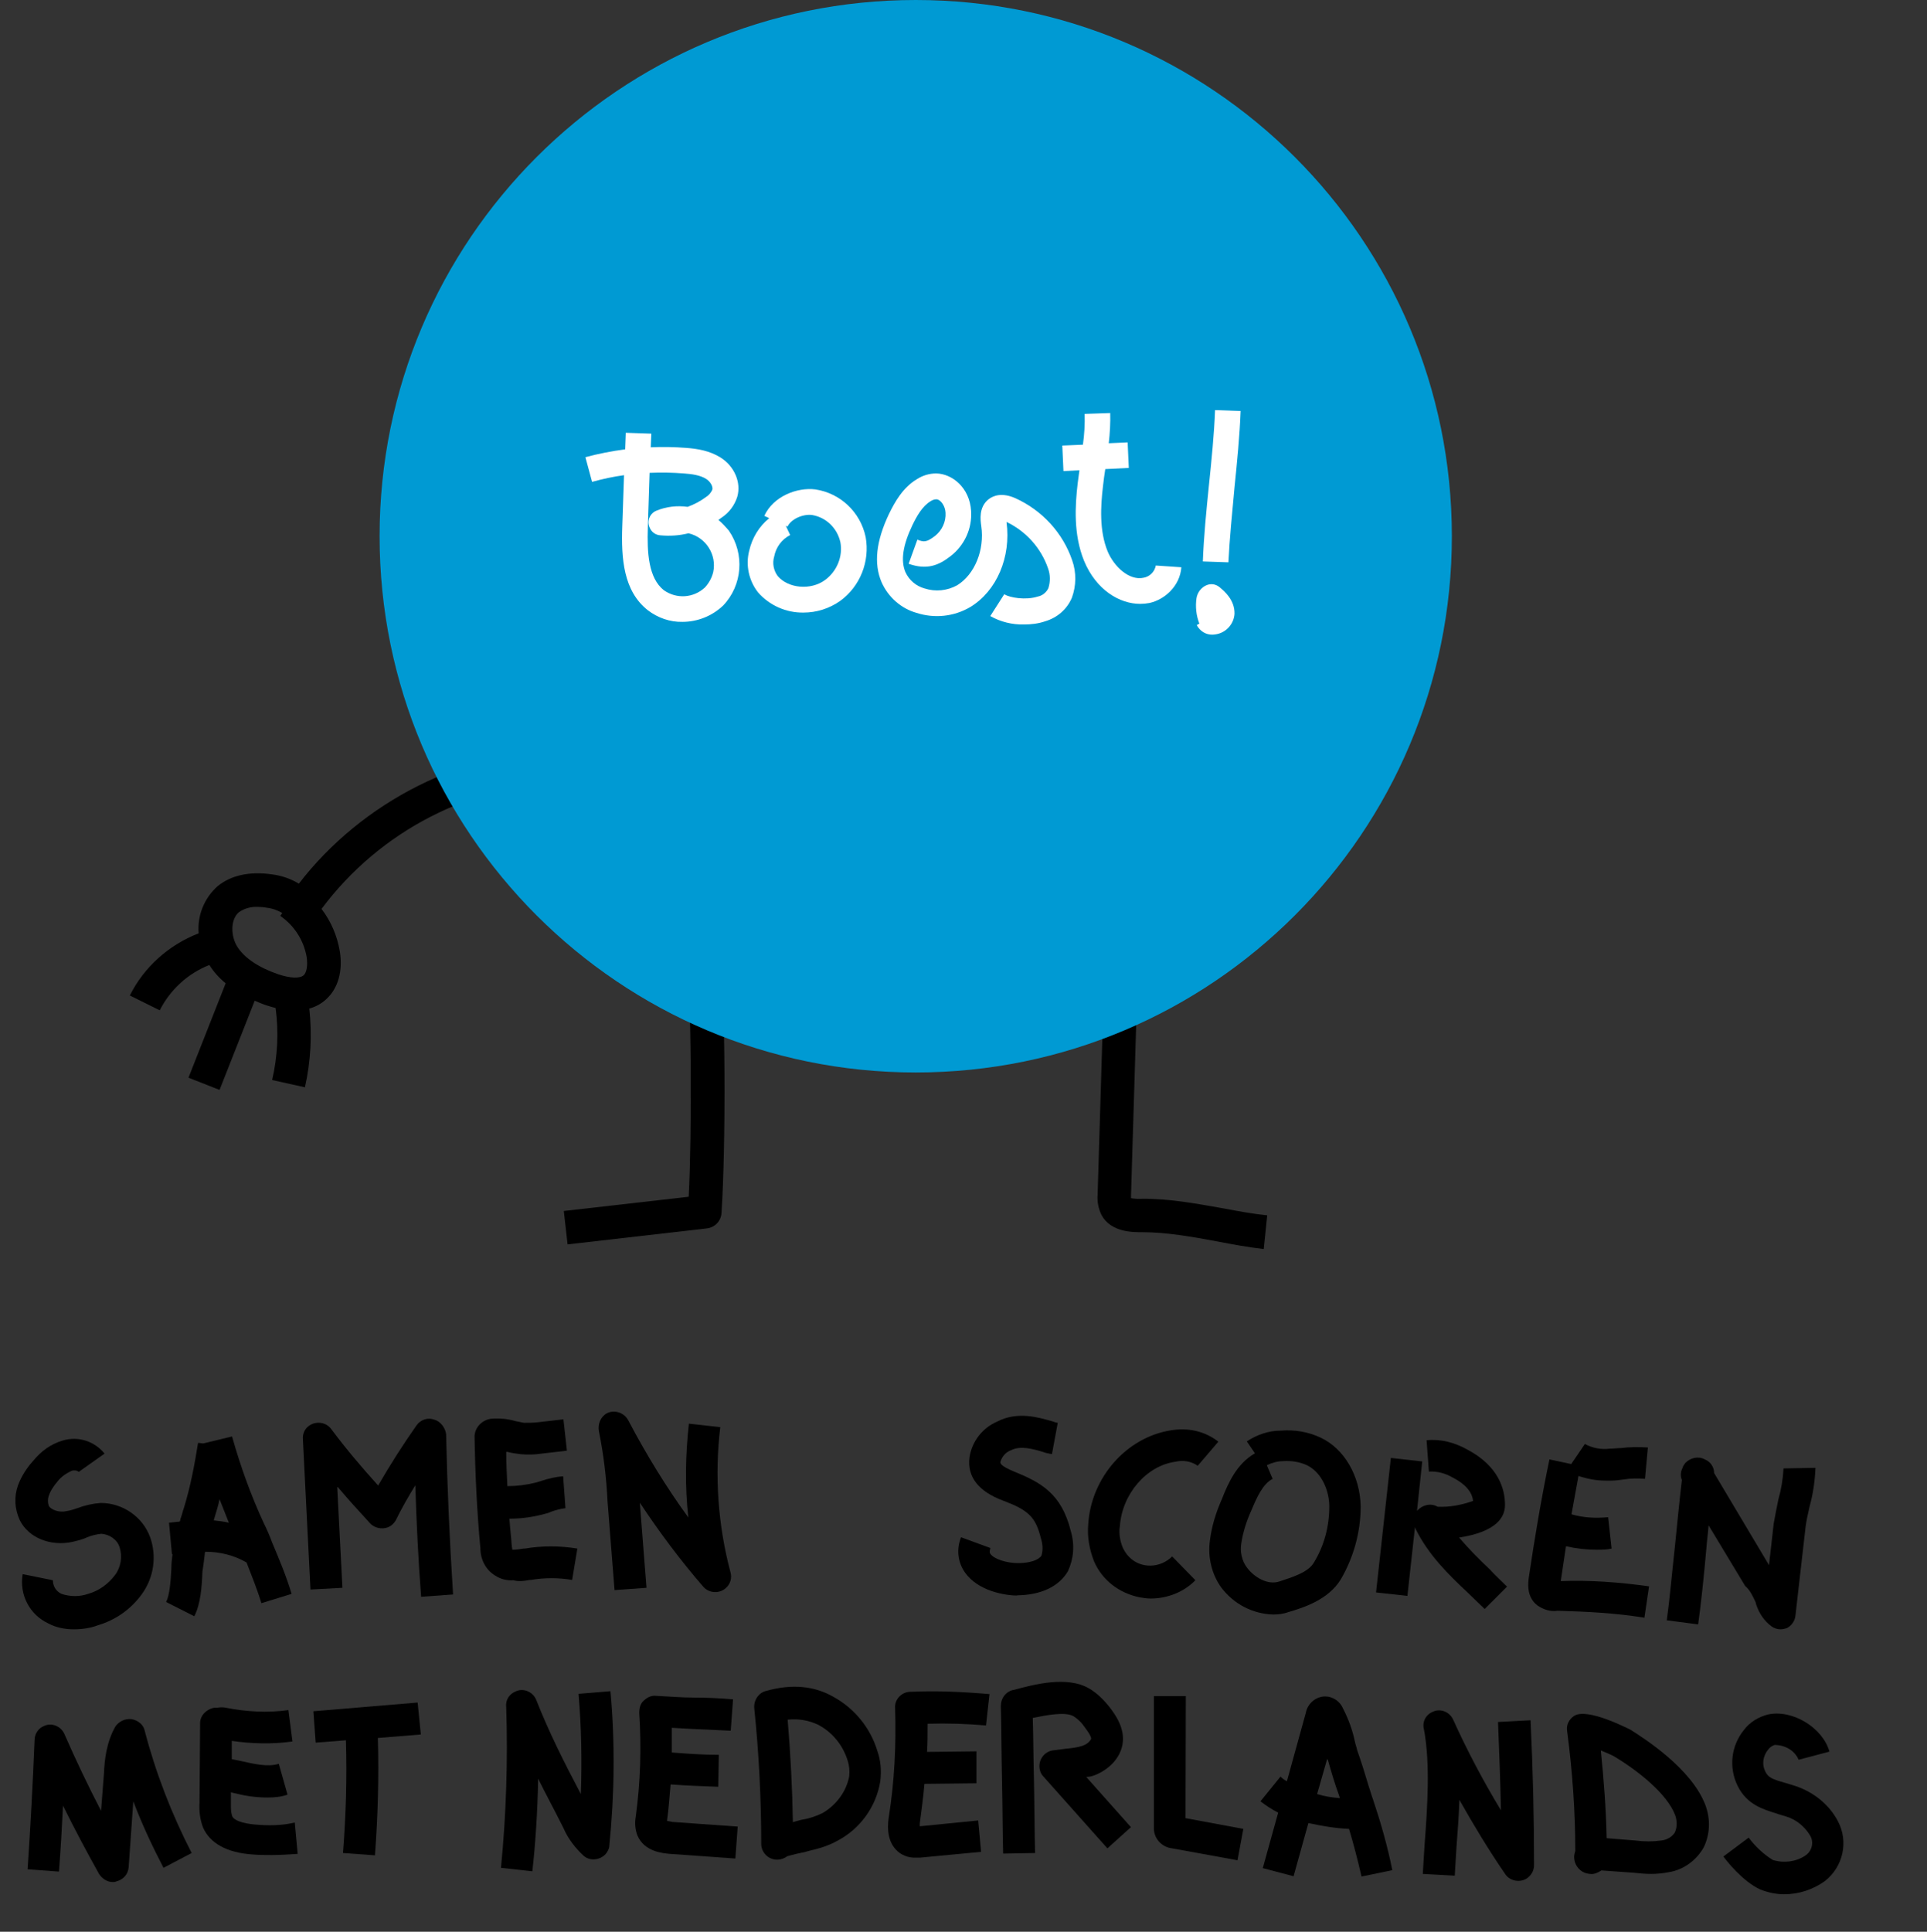 <?xml version="1.0" encoding="utf-8"?>
<!-- Generator: Adobe Illustrator 26.0.3, SVG Export Plug-In . SVG Version: 6.00 Build 0)  -->
<svg version="1.1" id="Layer_1" xmlns="http://www.w3.org/2000/svg" xmlns:xlink="http://www.w3.org/1999/xlink" x="0px" y="0px"
	 viewBox="0 0 663.5 665" style="enable-background:new 0 0 663.5 665;" xml:space="preserve">
<rect x="0" y="0" width="663.5" height="665" fill="#333333" stroke="none"/>
<style type="text/css">
	.st0{fill:#009AD3;}
	.st1{fill:#FFFFFF;}
</style>
<g id="Layer_1-2">
	<path d="M7.8,541.9c-1.2,7.1,2.4,14,8.9,17c2.6,1.4,5.7,2,8.7,2c2.8,0,5.7-0.4,8.3-1.4c6.1-1.8,11.4-5.5,15.2-10.8
		c4.1-5.7,5.1-13,2.8-19.5c-2.6-7.1-9.5-11.8-17-11.8c-2.8,0.2-5.5,0.8-8.1,1.8c-1.2,0.4-2.4,0.8-3.7,1c-2.4,0.6-5.3-0.4-6.1-1.8
		c-0.4-1.2-0.4-2.4,0-3.5c0.6-1.8,1.8-3.5,3-4.9c1.2-1.6,3-2.8,4.9-3.7c0.8-0.2,1.8-0.2,2.4,0.4l8.9-6.3c-3.5-4.3-9.1-6.1-14.4-4.5
		c-4.1,1.2-7.5,3.7-10.1,6.9c-2.2,2.4-4.1,5.3-5.3,8.5c-1.4,3.9-1.2,8.1,0.6,12c3,6.1,10.6,9.1,18.1,7.5c1.6-0.4,3.5-0.8,5.1-1.6
		c1.6-0.6,3-1,4.9-1.2c2.8,0.2,5.5,2,6.3,4.7c1,3.2,0.4,6.9-1.6,9.5c-2.4,3.2-5.7,5.5-9.3,6.5c-2.8,1-6.1,1-9.1,0
		c-1.8-0.8-3-2.6-3-4.7L7.8,541.9L7.8,541.9z"/>
	<path d="M70.5,535c0-0.2,0-0.6,0.2-0.8c5.1,0,9.9,1.2,14.2,3.7c1.8,4.7,3.7,9.3,5.1,14l10.4-3.2c-1.8-6.1-4.3-12-6.7-17.7l0,0l0,0
		c-0.8-2.2-1.8-4.5-2.8-6.5c-4.5-9.7-8.1-19.7-11-30l-9.9,2.4l-1.8-0.2c-1.2,7.5-2.6,15-4.9,22.5c-0.4,1-0.6,2.2-1,3.2
		c-0.2,0.4-0.2,1-0.4,1.4l-3.7,0.4l1,10.8h0.2c-0.2,1.6-0.4,3.2-0.4,5.1c-0.2,4.1-0.6,9.1-1.8,11.4l9.7,4.9
		c2.2-4.3,2.6-10.1,2.8-15.4C70.1,538.6,70.3,536.6,70.5,535L70.5,535z M73.6,523.4L74,522c0.6-2,1.2-3.9,1.6-5.9
		c1,2.6,2.2,5.5,3.2,8.1C77.2,523.8,75.4,523.6,73.6,523.4L73.6,523.4z"/>
	<path d="M149.5,488.7c-2.2-0.8-4.7,0-6.1,2c-4.7,6.7-9.1,13.6-13.2,20.7c-5.7-6.3-11.2-12.8-16.2-19.5c-1.8-2.4-5.3-2.8-7.7-1
		c-1.4,1-2.2,2.8-2,4.7l2.6,51.6l11-0.6l-1.8-34.9c2.4,2.8,4.9,5.7,7.5,8.5l3.9,4.3c1.2,1.2,3,1.8,4.7,1.6c1.8-0.2,3.2-1.2,4.1-2.8
		c2-4.1,4.3-8.1,6.7-12c0.4,12.8,1,25.6,2,38.4l11-0.8c-1.2-18.3-2-36.9-2.4-55.2C153.3,491.5,151.7,489.3,149.5,488.7L149.5,488.7z
		"/>
	<path d="M182.4,543.9h0.4c4.7-0.8,9.5-0.8,14.2,0l1.8-10.8c-6.1-1-12.2-1-18.1,0h-0.4c-1.2,0.2-2.6,0.4-3.9,0.4
		c0-0.4-0.2-1-0.2-1.4c-0.2-3-0.6-6.3-0.8-9.3h0.4c3.9,0,7.9-0.6,11.6-1.6c0.8-0.2,1.6-0.4,2.4-0.8c1.6-0.6,3.2-1,4.9-1.2l-0.8-11
		c-2.6,0.2-5.1,0.8-7.5,1.6l-2,0.6c-3.2,0.8-6.5,1.2-9.7,1.2c-0.2-4.1-0.4-7.9-0.4-11.8h0.4c1.4,0.4,3,0.6,4.5,0.8
		c2.4,0.2,4.9,0.2,7.3-0.2l8.7-1l-1.2-10.8l-8.7,1c-1.6,0.2-3.2,0.2-4.9,0.2c-1-0.2-2-0.4-3-0.6c-2.6-0.8-5.5-1-8.3-0.8
		c-3,0.4-5.5,2.8-5.7,5.9c0.2,12.8,0.8,25.8,2,38.6c0,3.9,1.8,7.5,5.1,9.5c1.8,1.2,4.1,1.8,6.3,1.6
		C178.5,544.5,180.3,544.3,182.4,543.9L182.4,543.9z"/>
	<path d="M220.3,517.3c6.7,10.1,14,19.9,21.9,29c2,2.2,5.5,2.4,7.7,0.4c1.6-1.4,2.2-3.5,1.6-5.5c-4.3-16.2-5.5-33.3-3.5-49.9
		l-10.8-1.2c-1.2,10.8-1.4,21.5-0.2,32.3c-7.7-10.6-14.6-21.9-20.7-33.5c-1.4-2.6-4.7-3.7-7.3-2.4c-2.2,1.2-3.2,3.7-2.8,6.1
		c1.6,7.9,2.6,16,3,24.4l2.4,30.4l11-0.8L220.3,517.3L220.3,517.3z"/>
	<path d="M349.8,549.2L349.8,549.2c8.5,0,14.8-3,17.9-8.3c2-4.3,2.4-9.1,1-13.8c-3.2-13-10.4-16.8-19.5-20.5c-4.9-2-4.9-3-4.7-3.5
		c0.6-1.8,1.8-3.2,3.7-3.9c3.2-1.6,7.5-0.4,10.8,0.6c1,0.4,2.2,0.6,3.2,0.8l2-10.8c-0.6,0-1.4-0.4-2.2-0.6
		c-4.3-1.2-11.6-3.5-18.7,0.2c-5.1,2.2-8.7,6.9-9.5,12.4c-0.8,6.5,3,11.6,11.6,14.8c8.5,3.2,11.2,5.5,13,13c0.6,1.8,0.8,3.9,0.2,5.9
		c-1,1.6-4.1,2.6-8.1,2.6l0,0c-3.9,0-8.3-1.4-9.5-3.2c-0.2-0.2-0.4-0.6,0-2l-10.1-3.7c-1.6,4.1-1.2,8.5,1.4,12.2
		c4.5,6.3,13.6,7.9,18.5,7.9L349.8,549.2z"/>
	<path d="M403.6,535.8c-4.1,4.1-10.8,4.3-14.8,0.2c-1-1-1.6-2-2.2-3.2c-1-2.4-1.4-5.1-1-7.5c0.8-11,9.1-20.7,19.1-22.1
		c2.6-0.6,5.5-0.2,7.7,1.4l7.1-8.3c-4.7-3.7-10.6-4.9-16.4-3.9c-15.2,2.4-27.4,16.2-28.4,32.3c-0.4,4.3,0.4,8.7,2,12.8
		c2.8,6.5,8.7,11,15.8,12.4c1.2,0.2,2.4,0.4,3.7,0.4c5.7,0,11.4-2.2,15.4-6.3L403.6,535.8L403.6,535.8z"/>
	<path d="M420.5,546.5c4.3,5.7,10.8,9.1,17.9,9.3c1.6,0,3.5-0.2,5.1-0.8c5.5-1.6,13.8-4.3,18.1-11.2c4.5-7.7,6.9-16.4,6.9-25.2
		c-0.2-10.6-5.7-19.9-13.8-23.7c-4.3-2-8.9-2.8-13.8-2.4c-4.1,0-8.1,1.4-11.6,3.7l2.8,4.1c-6.1,3.5-9.1,9.9-11.4,15.8
		c-2,4.5-3.5,9.3-4.1,14.2C415.8,536,417.2,541.9,420.5,546.5L420.5,546.5z M427.4,531.3c0.6-3.9,1.8-7.7,3.5-11.4
		c1.8-4.3,3.9-9.1,7.3-10.8l-2-4.7c1.6-0.8,3.7-1.4,5.5-1.4c2.8-0.2,5.7,0.2,8.3,1.4c5.3,2.6,7.7,9.1,7.7,14.2
		c0,6.9-1.8,13.6-5.3,19.3c-2,3.5-7.7,5.1-11.8,6.5c-4.1,1.4-8.7-1.4-11.2-4.7C427.6,537.4,426.9,534.1,427.4,531.3L427.4,531.3z"/>
	<path d="M505.5,548.4c1.8,1.8,3.9,3.7,5.7,5.5l7.7-7.7c-2-2-4.1-3.9-5.9-5.9c-3.7-3.5-7.3-7.1-10.6-11c13-2,15.8-7.1,15.8-11.2
		c0-5.5-2.2-13.4-13-19.1c-4.3-2.4-9.1-3.7-14-3.2l0.8,10.8c2.8-0.2,5.7,0.6,8.1,2c5.5,2.8,6.9,5.9,7.1,8.1c-3.9,1.4-8.1,2.2-12.2,2
		c-2.4-1.4-5.3-0.6-7.1,1.4l1.8-17l-10.8-1.2l-5.1,46.3l10.8,1.2l2.6-23.7c0,0.2,0.2,0.4,0.2,0.6
		C491.9,535.4,498.8,542.1,505.5,548.4L505.5,548.4z"/>
	<path d="M566.2,556.9l1.6-10.8c-10.1-1.4-20.3-2.2-30.4-1.8c0.6-4.1,1.2-7.9,1.8-12c3.5,0.8,7.1,1.2,10.6,1.2c1.6,0,3.5,0,5.1-0.4
		l-1.2-10.8c-4.3,0.4-8.5,0.2-12.6-1c0.8-4.5,1.6-8.7,2.4-13.2c3,1,6.1,1.6,9.3,1.6c0.6,0,1.2,0,2,0c1.4,0,2.8-0.2,4.3-0.4
		c2.4-0.4,4.9-0.4,7.3-0.2l1-10.8c-3-0.2-6.3-0.2-9.3,0.2c-1.2,0-2.4,0.2-3.9,0.2c-2.8,0.4-5.9-0.2-8.5-1.6l-4.7,6.9l-7.5-1.6
		c-2.8,13.4-5.1,27.2-7.1,40.6c-0.2,1.6-1,6.7,3,9.7c2,1.4,4.5,2.2,6.9,1.8C546.5,554.8,556.4,555.3,566.2,556.9L566.2,556.9z"/>
	<path d="M604.5,551.6l0.2,0.8c1,3,2.8,5.7,5.3,7.5c0.8,0.6,2,1,3,1c0.8,0,1.6-0.2,2.2-0.4c1.6-0.8,2.8-2.4,3-4.3l3.5-30.6
		c0.2-1.8,0.8-4.5,1.4-7.1c1.2-4.3,1.8-8.7,2-13.2l-11,0.2c-0.2,3.7-0.8,7.3-1.8,10.8c-0.6,3-1.2,5.9-1.6,8.3l-1.6,14.2l-18.9-31.7
		c0-2-1.2-3.9-3.2-4.7c-2.2-1.2-4.9-0.6-6.7,1.2c-0.4,0.6-0.8,1-1,1.8c-0.6,1.2-0.8,2.6-0.2,4.1c-0.8,6.7-1.6,15-2.4,22.9
		c-1,8.9-1.8,18.3-2.8,25.4l10.8,1.4c1-7.1,2-16.6,2.8-25.8c0.2-2.8,0.6-5.5,0.8-8.3l12.6,20.9C602.5,547.3,603.5,549.4,604.5,551.6
		L604.5,551.6z"/>
	<path d="M45.2,591.8c-2.2-0.2-4.3,0.8-5.5,2.6c-3,5.3-3.7,11.2-3.9,16l-1,13c-4.5-8.7-8.7-17.5-12.6-26.4c-1.2-2.8-4.5-4.1-7.1-2.8
		c-2,0.8-3.2,2.8-3.2,4.9c-0.6,14.8-1.4,29.6-2.4,44.4l10.8,0.8c0.6-7.5,1-15,1.4-22.7c3.9,7.9,8.1,15.8,12.4,23.5
		c1,1.6,2.8,2.8,4.7,2.8c0.4,0,0.8,0,1.2-0.2c2.4-0.6,4.1-2.4,4.3-4.9l1.6-22.7c3,7.9,6.5,15.4,10.4,22.9l9.7-5.1
		c-6.9-13.4-12.4-27.6-16.2-42.2C49.4,593.8,47.6,592.2,45.2,591.8L45.2,591.8z"/>
	<path d="M87.8,628.1c-4.3-0.4-7.3-1.4-7.9-3c-0.4-1.4-0.4-2.6-0.4-4.1V617l0.8,0.2c3.9,1,7.7,1.6,11.8,1.6c2.2,0,4.7-0.2,6.9-1
		l-3-10.6c-3.9,1.2-8.7,0-13.2-1l-3-0.6v-6.3c6.9,1,14,1.2,20.9,0.2l-1.4-10.8c-7.1,1-14.4,0.6-21.5-0.8c-1-0.2-2-0.2-3,0h-1
		c-2.6,0.4-4.9,2.6-4.9,5.3l-0.2,27.4c-0.2,2.8,0.2,5.9,1.2,8.5c2.4,5.5,8.3,8.7,17,9.3c2.2,0.2,4.5,0.2,6.7,0.2
		c3,0,5.9-0.2,8.9-0.4l-1-10.8C96.9,628.5,92.5,628.5,87.8,628.1L87.8,628.1z"/>
	<path d="M143.8,586.1l-35.9,3l0.8,10.8l10.4-0.8c0.4,13,0,25.8-1,38.8l11,0.8c1-13.4,1.4-27,1-40.4l14.8-1.2L143.8,586.1
		L143.8,586.1z"/>
	<path d="M199.2,583.1c1,11.6,1.2,22.9,0.8,34.5c-5.7-10.8-11-21.3-15.4-32.5c-1.2-2.8-4.5-4.1-7.1-2.8c-2,0.8-3.5,2.8-3.2,5.3
		c0.6,18.5,0,36.9-1.8,55.4l10.8,1.2c1-8.9,1.8-20.3,2-31.9c2.6,5.3,5.5,10.6,8.1,15.8l0.6,1.2c1.6,3.7,4.1,6.9,6.9,9.5
		c2.2,2,5.7,1.6,7.7-0.6c0.6-0.8,1.2-1.8,1.2-2.8c1.8-17.7,2-35.5,0.4-53.2L199.2,583.1L199.2,583.1z"/>
	<path d="M229.7,626.9c0-0.2,0-0.2,0-0.4c0.6-4.1,0.8-8.1,1.2-12.2c5.5,0.4,11,0.6,16.4,0.8l0.2-11c-5.5,0-11-0.4-16.2-0.8
		c0-2.8,0-5.7,0-8.5l7.3,0.4c4.3,0.2,8.7,0.4,13,0.6l0.8-10.8c-4.5-0.4-9.1-0.6-13.4-0.6s-8.7-0.4-13-0.6c-1.6-0.2-3,0.4-4.3,1.6
		c-1.2,1-1.6,2.6-1.6,4.3c0.8,12,0.4,24-1.2,35.7c-0.4,2.2-0.2,4.5,0.6,6.5c2.4,5.7,9.1,6.1,11.2,6.3l22.5,1.6l0.8-11l-22.5-1.6
		C230.9,627.1,230.3,626.9,229.7,626.9L229.7,626.9z"/>
	<path d="M286.9,584.1c-6.5-3.7-14.2-4.5-23.1-2c-2.6,0.6-4.3,3.2-4.1,5.9c1.6,15.4,2.4,31.1,2.4,46.7c0,3,2.4,5.5,5.5,5.5l0,0l0,0
		c1.2,0,2.4-0.4,3.5-1.2c0.8-0.2,2-0.6,4.9-1.2l1-0.2l1.4-0.4c3.5-0.8,6.9-1.8,9.9-3.5c7.9-4.1,13.4-11.8,14.8-20.5
		c0.4-3.5,0.2-7.1-1-10.4C299.7,594.8,294.2,588.1,286.9,584.1L286.9,584.1z M292.4,611.5c-1,5.3-4.5,9.9-9.1,12.6
		c-2.4,1.2-4.9,2-7.5,2.4l-2.2,0.6l-0.6,0.2c-0.2-11.8-0.8-23.5-1.8-35.3c3.7-0.4,7.3,0.2,10.6,1.8c4.9,2.6,8.5,7.1,10.1,12.4
		C292.4,607.8,292.6,609.6,292.4,611.5L292.4,611.5z"/>
	<path d="M313.7,582.4h-0.2c-3,0-5.5,2.6-5.3,5.5l0,0c0.4,12.6-0.2,25.4-2.2,37.8c-1.4,9.3,3.5,12.4,5.7,13.2c1,0.4,2.2,0.6,3.2,0.6
		c0.6,0,1.2,0,1.8,0l21.1-2l-1-10.8l-20.1,2c0-0.2,0-0.6,0-1c0.6-4.5,1.2-8.9,1.6-13.6l17.9-0.2v-11l-17,0.2
		c0.2-3.2,0.2-6.5,0.2-9.7c6.7-0.2,13.4,0,20.1,0.6l1.2-10.8C331.4,582.4,322.6,582,313.7,582.4L313.7,582.4z"/>
	<path d="M376.4,611.3c4.1-1.4,9.1-5.1,10.1-10.8s-2.8-10.6-4.3-12.6c-2-2.6-4.5-5.1-7.3-6.7c-7.5-4.3-18.7-1.4-26,0.6h-0.2
		c-2.4,0.6-4.1,2.8-4.1,5.5c0.2,6.7,0.2,16,0.4,25.4c0.2,9.3,0.2,18.7,0.4,25.4l11-0.2c-0.2-6.7-0.2-16-0.4-25.4
		c-0.2-7.5-0.2-15-0.4-21.1c4.9-1,11.2-2.2,14-0.6c1.6,1,3,2.4,4.1,4.1c2,2.6,2,3.5,2,3.7c-0.6,1.2-1.8,2-3,2.4
		c-1.8,0.6-3.7,0.8-5.7,1c-1.6,0.2-3,0.4-4.7,0.6c-3,0.6-4.9,3.5-4.3,6.5c0.2,1,0.6,1.8,1.2,2.4l22.1,24.8l8.1-7.3l-15.4-17.3
		C375,611.7,375.8,611.5,376.4,611.3L376.4,611.3z"/>
	<path d="M408.3,583.9h-11v45.1c-0.2,3.7,2.6,6.9,6.3,7.3l22.5,4.1l2-10.8l-19.9-3.7L408.3,583.9L408.3,583.9z"/>
	<path d="M472.8,619.6L472.8,619.6c-0.6-1.6-1-3.2-1.6-4.9c-1.2-4.1-2.4-7.9-3.9-12.2c-0.2-1-0.6-2-0.8-3c-0.8-3.9-2.2-7.7-4.1-11.4
		c-1-2.4-3.5-4.1-6.1-4.1l0,0c-3.2,0-6.1,2.4-6.7,5.7l-6.5,23.5c-0.8-0.4-1.6-1-2.2-1.6l-6.9,8.5c1.8,1.4,3.9,2.8,6.1,3.9l-5.3,19.1
		l10.6,2.8l5.1-18.3c4.7,1,9.3,1.8,14,2c1.6,5.3,3,10.8,4.3,16.4l10.6-2.2C477.7,635.4,475.5,627.7,472.8,619.6L472.8,619.6
		L472.8,619.6z M453.5,617.6l3.5-12.2c0,0.2,0,0.4,0.2,0.4c1.2,4.3,2.4,8.3,3.9,12.4c0,0.2,0.2,0.4,0.2,0.8
		C458.6,618.8,456,618.4,453.5,617.6L453.5,617.6z"/>
	<path d="M515.8,592.8c0.4,10.1,0.8,20.3,1,30.4c-6.1-10.1-11.6-20.5-16.4-31.1c-1.2-2.8-4.5-4.1-7.1-2.8c-2.4,1-3.7,3.5-3,6.1
		c2.2,11.8,1.2,26.6,0.2,39.8c-0.2,3.5-0.4,6.9-0.6,9.9l11,0.6c0.2-3,0.4-6.5,0.6-9.9c0.4-5.3,0.8-10.6,1-16.2
		c4.9,8.7,10.1,17.3,15.8,25.6c1.6,2.4,5.1,3,7.5,1.4c1.4-1,2.4-2.6,2.4-4.5c0-16.6-0.4-33.3-1.2-49.9L515.8,592.8L515.8,592.8z"/>
	<path d="M561.3,595.4c-0.2,0-14.6-7.7-19.3-4.7c-1.8,1.2-2.8,3.2-2.4,5.3c1.8,13.6,2.8,27.4,2.8,41.2c-0.2,0.6-0.4,1.4-0.4,2
		c0,3,2.2,5.7,5.5,5.9c1.4,0.2,2.6-0.4,3.9-1.2l11.2,0.8c1.8,0.2,3.9,0.4,5.9,0.4c2,0,4.1-0.2,6.1-0.6c5.1-0.8,9.5-4.1,12-8.5
		c2.2-4.5,2.4-9.7,0.6-14.6C582.4,608.8,566.2,598.5,561.3,595.4L561.3,595.4z M576.7,630.8c-1,1.6-2.8,2.6-4.7,2.8
		c-2.8,0.4-5.9,0.4-8.9,0l-9.9-0.8c-0.2-10.1-1-20.3-2-30.2c1.4,0.6,3,1.2,4.5,2c7.9,4.7,18.3,12.8,21.1,20.3
		C577.5,626.9,577.5,628.9,576.7,630.8L576.7,630.8z"/>
	<path d="M632.8,626.9c-3-5.7-8.3-9.9-14.4-12c-1.2-0.4-2.6-0.8-3.9-1.2c-4.3-1.2-5.7-1.8-6.7-3.9c-1.2-2.4-0.8-5.3,1-7.5
		c0.6-0.8,1.2-1.2,2.2-1.6c3.5,0,6.9,1.8,8.3,5.1l10.6-2.8c-2.2-8.1-12.6-14.6-21.1-12.8c-3.2,0.8-6.3,2.6-8.3,5.3
		c-4.5,5.5-5.3,13-2.2,19.3c3.2,6.5,8.9,8.1,13.4,9.5c1,0.4,2,0.6,3.2,1c3.5,1,6.5,3.5,8.3,6.5c1.4,2.2,0.8,5.1-1.2,6.7
		c-3.2,2.4-7.7,3-11.6,1.8c-3.2-2-6.1-4.7-8.3-7.7l-8.7,6.5c1,1.4,6.7,8.7,12.8,11.4c2.6,1,5.3,1.6,8.1,1.6c5.1,0,9.9-1.6,14-4.5
		C634.6,642.7,636.6,634,632.8,626.9L632.8,626.9z"/>
</g>
<g>
	<g id="Group_55" transform="translate(0 0)">
		<path id="Path_50" d="M195.5,257.8c-35.8,0.4-70.8,18.1-92.6,46.4c-2.8-1.7-6-2.8-9.3-3.2c-7.6-1.1-14.1,0.3-18.7,4.1
			c-4.6,4.1-7,10.1-6.5,16.2c-10.3,4-18.8,11.6-23.7,21.4l10.3,5.1c3.6-7.1,9.7-12.7,17.1-15.6c1.5,2.4,3.4,4.5,5.6,6.3L64.9,371
			l10.7,4.2l12.1-30.7c1.4,0.6,2.8,1.2,4.4,1.7c1,0.3,1.9,0.6,2.8,0.8c1.1,8.3,0.7,16.7-1.2,24.8l11.3,2.5c2-8.9,2.5-18,1.5-27.1
			c2.2-0.6,4.2-1.7,5.8-3.2c4.1-3.7,5.8-9.7,4.7-16.5c-0.9-5.3-3-10.3-6.3-14.6c20.1-26.9,51.4-43,84.9-43.7c0.4,0,0.8,0,1.2,0
			c33.9,0.3,65.7,16.3,86.1,43.4l9.3-6.9C269.4,275.5,233.6,257.7,195.5,257.8z M81.7,325.9c-2.2-3.5-2.5-9.3,0.6-11.9
			c1.9-1.3,4.1-1.9,6.4-1.8c1.1,0,2.2,0.1,3.2,0.3c1.9,0.2,3.7,0.9,5.3,1.8l-0.7,1c4.8,3.3,8.1,8.4,9.1,14.2c0.4,2.8,0,5.2-1,6.2
			c-1.3,1.2-4.6,1.1-8.8-0.3C88.9,333,84.2,329.8,81.7,325.9L81.7,325.9z"/>
		<g id="Group_29" transform="translate(127.629 273.586)">
			<path id="Path_52" d="M307.5,156.4c-5.3-0.6-10.7-1.6-15.9-2.6c-8.6-1.6-17.5-3.2-25.9-3.2c-3.2,0-10.7,0.1-14-5.8
				c-1.1-2.2-1.6-4.7-1.4-7.1l2.4-79.5l11.5,0.3l-2.4,79.5c0,0.2,0,0.6,0,0.9c1.3,0.2,2.5,0.3,3.8,0.2c9.4-0.1,18.9,1.7,28,3.3
				c5.3,1,10.2,1.9,15.1,2.4L307.5,156.4z"/>
			<path id="Path_53" d="M67.8,154.8l-1.3-11.5l43-4.9c1.1-20.6,1.1-70-1.1-90.5l11.5-1.2c2.4,22.7,2.4,74.5,0.9,97.3
				c-0.2,2.8-2.3,5-5.1,5.3L67.8,154.8z"/>
		</g>
		<path id="Rectangle_15" class="st0" d="M315.3,0L315.3,0c101.9,0,184.6,82.6,184.6,184.6l0,0c0,101.9-82.6,184.6-184.6,184.6l0,0
			c-101.9,0-184.6-82.6-184.6-184.6l0,0C130.7,82.6,213.4,0,315.3,0z"/>
	</g>
	<g id="Group_30" transform="translate(133.965 120.584)">
		<path id="Path_54" class="st1" d="M113.4,58.4c0.4-0.3,0.7-0.5,1.1-0.8c2.6-1.7,4.5-4.3,5.4-7.2c1.4-4.9-1-10.5-5.8-13.5
			c-3.7-2.3-7.8-3-11.8-3.3s-8.1-0.4-12.2-0.2l0.2-4.7l-8.8-0.3l-0.2,5.7c-4.6,0.6-9.2,1.5-13.7,2.7l2.3,8.5c3.6-1,7.3-1.8,11-2.3
			l-0.6,17.6c-0.4,11.1,0.4,22.3,8.8,28.9c3.4,2.6,7.6,4.1,11.9,4c5.2,0,10.2-2,14-5.6c6.7-7,7.5-17.8,2-25.8
			C115.9,60.8,114.7,59.5,113.4,58.4z M108.7,81.7c-3.9,3.6-9.7,4-14.1,0.9c-5.3-4.2-5.8-12.9-5.5-21.7l0.6-18.7
			c3.9-0.2,7.9-0.1,11.8,0.2c2.8,0.2,5.7,0.6,7.7,1.9c1.4,0.9,2.4,2.6,2.1,3.7c-0.5,1.1-1.3,2-2.3,2.6c-1.9,1.4-4,2.5-6.2,3.3
			c-3.6-0.5-7.3-0.1-10.7,1.3c-2.3,0.9-3.4,3.5-2.4,5.8c0.6,1.5,2,2.6,3.7,2.7c3.3,0.3,6.5,0.1,9.7-0.7c6,1.4,9.8,7.4,8.5,13.4
			C111.1,78.4,110.1,80.2,108.7,81.7L108.7,81.7z"/>
		<path id="Path_55" class="st1" d="M146.8,47.9c-6.2-0.8-14.5,2.3-17.6,9.1l1.7,0.8c-3.5,2.8-5.9,6.8-6.9,11.2
			c-1.3,5-0.1,10.3,3,14.3c3.9,4.5,9.7,7.1,15.7,7c4.5,0,8.9-1.4,12.6-4c6.9-5,10.3-13.6,8.8-22C162.3,55.7,155.4,49.2,146.8,47.9z
			 M150.1,79.1c-4.9,3.6-12.7,2.9-16.3-1.4c-1.4-1.9-1.9-4.4-1.2-6.7c0.6-3.2,2.6-5.9,5.5-7.4l-1.5-3.2l0.6,0.3
			c1.1-2.5,5.2-4.4,8.4-4c4.9,0.8,8.7,4.5,9.8,9.4C156.3,71,154.2,76.1,150.1,79.1z"/>
		<path id="Path_56" class="st1" d="M215.6,50.9c-4.6-2-7.5-0.9-9.2,0.4c-3.4,2.7-2.8,7.1-2.5,9.2c1.2,8.3-2.3,16.7-8.3,20.4
			c-3.4,1.9-7.5,2.3-11.2,1.1c-2.9-0.8-5.3-2.8-6.6-5.6c-1.7-4-0.9-9.3,2.4-16.2c1.5-3.1,3.4-6.5,6.2-8.2c0.6-0.4,1.3-0.7,2-0.7
			c1.5,0,3.1,2.3,3.2,4.6c0.2,3.1-1.2,6.1-3.6,8c-2.9,2.2-3.8,2.2-6.1,1.3l-3,8.3c6.2,2.2,10.3,0.6,14.4-2.6
			c4.8-3.7,7.5-9.5,7.1-15.6c-0.5-8-6.5-12.8-12-12.9c-2.4,0-4.7,0.7-6.7,2c-4.8,2.9-7.5,7.7-9.6,12c-4.4,9.3-5.3,17-2.5,23.5
			c2.3,5.1,6.7,9,12,10.5c6.2,2,12.9,1.3,18.5-2c9.1-5.5,14.1-17.2,12.5-29.2v-0.1c6.7,3.2,11.9,9,14.3,16c0.8,2.2,0.8,4.6,0.1,6.8
			c-0.7,1.5-2.1,2.6-3.7,2.9c-4.1,1.3-9.5,0.4-11.5-0.8l-4.8,7.5c3.5,2,7.6,3,11.6,2.9c2.5,0,5-0.3,7.3-1.1c4.1-1.2,7.5-4.1,9.2-8.1
			c1.5-4.1,1.6-8.7,0.1-12.9C232,62.9,224.9,55.1,215.6,50.9z"/>
		<path id="Path_57" class="st1" d="M259.8,78.3c-4.9,1.1-10.2-3.8-12.4-9.1c-2.9-7.1-2.4-15.6-1.6-22.3c0.2-2,0.5-4,0.8-6l8.1-0.4
			l-0.4-8.8l-6.5,0.3c0.4-3.5,0.6-7,0.5-10.4l-8.8,0.3c0.1,3.5-0.1,7.1-0.6,10.6l-7.1,0.3l0.4,8.8l5.5-0.3c-0.2,1.5-0.4,3-0.6,4.5
			c-0.9,7.7-1.5,17.6,2.2,26.7c4.2,10.1,12.3,14.8,19.3,14.8c1.1,0,2.1-0.1,3.2-0.3c5.1-1.1,10.5-5.7,11-12.3l-8.8-0.6
			C263.6,76.2,262,77.9,259.8,78.3z"/>
		<path id="Path_58" class="st1" d="M291.1,47.2c0.9-8.8,1.8-17.9,2.1-26.3l-8.8-0.3c-0.3,8.2-1.2,17.1-2.1,25.8
			c-0.9,8.8-1.8,17.9-2.1,26.3L289,73C289.4,64.8,290.3,55.9,291.1,47.2z"/>
		<path id="Path_59" class="st1" d="M286,81.6c-1.3-1.1-3-1.4-4.6-0.7c-1.8,0.8-3.1,2.5-3.4,4.5c-0.4,2.9-0.1,5.9,1,8.7l-0.9,0.5
			c1.1,2.1,3.2,3.4,5.5,3.3c0.5,0,1-0.1,1.5-0.2c3.3-0.7,5.8-3.6,6-7C291.2,86,287.7,83,286,81.6z"/>
	</g>
</g>
</svg>

